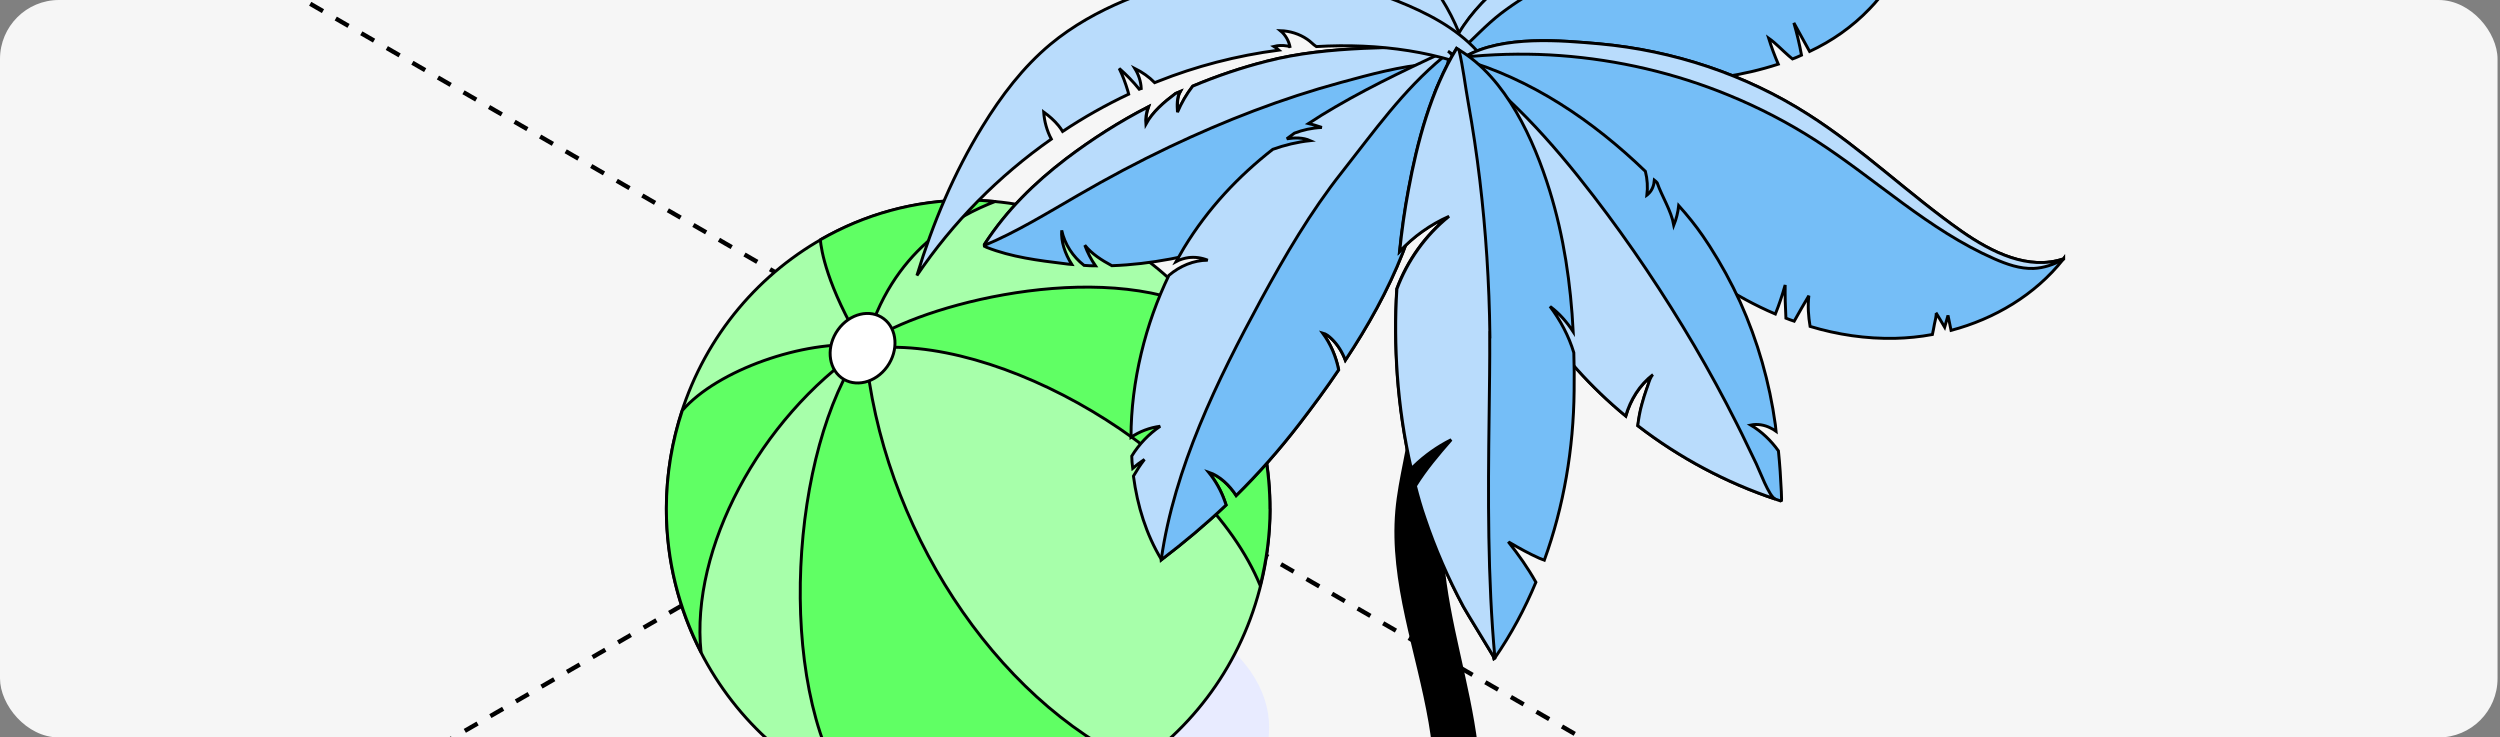 <?xml version="1.0" encoding="UTF-8"?> <svg xmlns="http://www.w3.org/2000/svg" width="339" height="100" viewBox="0 0 339 100" fill="none"><rect x="0" y="0" width="339" height="100" fill="#808080" stroke="none"/><g clip-path="url(#clip0_6247_15602)"><rect width="338.667" height="100" rx="8" fill="#F6F6F6"></rect><path d="M24.743 -9.488L1931.91 1091.62" stroke="black" stroke-width="0.6" stroke-linejoin="round" stroke-dasharray="2 2"></path><path d="M-979.666 701.105L927.504 -400" stroke="black" stroke-width="0.6" stroke-linejoin="round" stroke-dasharray="2 2"></path><path d="M162.174 84.485C175.404 92.303 175.404 104.954 162.174 112.772C148.943 120.59 127.496 120.59 114.266 112.772C101.036 104.954 101.036 92.303 114.266 84.485C127.496 76.667 148.943 76.667 162.174 84.485Z" fill="#E8EBFF"></path><path d="M171.689 75.717C175.31 52.904 160.159 31.408 137.847 27.705C115.536 24.002 94.513 39.494 90.891 62.307C87.269 85.12 102.42 106.615 124.732 110.318C147.044 114.021 168.067 98.53 171.689 75.717Z" fill="#A7FFAA" stroke="black" stroke-width="0.4" stroke-linejoin="round"></path><path d="M172.216 68.994C172.216 72.595 171.725 76.066 170.884 79.407C163.555 61.533 135.255 44.892 117.329 47.325C119.487 71.233 134.795 94.8 154.227 103.656C147.676 108.198 139.792 110.842 131.289 110.842C125.499 110.842 119.978 109.593 114.981 107.371C105.051 92.497 107.24 60.884 116.869 47.325C103.004 56.83 93.613 74.396 95.057 88.41C92.075 82.603 90.361 76.001 90.361 68.978C90.361 64.323 91.139 59.846 92.519 55.662C97.294 50.163 109.033 46.092 116.98 46.838C112.094 38.777 111.349 33.813 111.238 32.516C117.17 29.093 124.008 27.131 131.289 27.131C132.526 27.131 133.732 27.212 134.937 27.326C130.067 29.207 120.867 33.83 117.377 46.741C122.85 42.086 146.946 35.062 162.127 41.566C162.143 41.566 162.159 41.599 162.175 41.615C168.409 48.963 172.201 58.516 172.201 68.994H172.216Z" fill="#60FF64" stroke="black" stroke-width="0.4" stroke-linejoin="round"></path><path d="M120.295 49.724C118.709 51.93 115.933 52.595 114.093 51.217C112.253 49.838 112.046 46.918 113.633 44.712C115.219 42.506 117.995 41.841 119.835 43.22C121.675 44.599 121.882 47.518 120.295 49.724Z" fill="white" stroke="black" stroke-width="0.4" stroke-linejoin="round"></path><path d="M200.349 151.857C200.415 159.589 201.277 167.337 201.228 175.069V175.167C201.228 175.833 200.879 176.515 200.233 177.116C199.951 177.376 199.603 177.636 199.205 177.863C196.486 179.39 192.092 179.374 189.373 177.847C188.046 177.083 187.35 176.109 187.333 175.102C187.333 174.923 187.366 174.76 187.4 174.598C188.693 162.692 192.871 151.191 194.33 139.269C195.043 133.405 195.093 127.492 195.126 121.596C195.192 113.701 195.242 105.758 193.916 97.962C192.274 88.378 188.56 78.941 189.406 69.259C189.804 64.744 191.196 60.374 191.528 55.842C191.843 51.408 191.147 46.908 191.76 42.49C192.473 37.162 195.723 31.591 195.706 26.101C195.706 25.597 195.673 25.077 195.607 24.558C195.375 22.771 193.534 20.87 194.562 19.197C196.088 16.712 199.404 18.58 200.399 20.432C201.161 21.894 201.277 23.583 201.311 25.207C201.377 27.806 201.294 30.405 201.112 33.004C200.896 35.912 200.564 38.836 200.183 41.743C198.691 53.146 194.612 64.566 195.607 75.985C196.336 84.481 199.122 92.574 200.183 101.053C202.339 117.833 200.2 134.915 200.332 151.825L200.349 151.857Z" fill="black" stroke="black" stroke-width="0.4"></path><path d="M189.878 -9.028C188.738 -10.894 187.908 -11.371 188.717 -13.3C189.318 -14.73 190.998 -16.057 192.304 -16.928C195.414 -19.023 199.354 -19.935 203.024 -19.997C212.811 -20.142 222.1 -14.917 226.33 -6.913C225.169 -9.09 215.527 -5.918 213.868 -5.151C209.576 -3.16 205.844 0.22 203.605 4.159C201.718 7.498 199.25 14.423 194.668 15.418C190.376 16.351 192.18 13.614 193.279 11.271C196.617 4.097 193.673 -2.87 189.899 -8.987L189.878 -9.028Z" fill="#B9DCFC" stroke="black" stroke-width="0.4"></path><path d="M205.096 11.499C205.054 11.043 204.266 10.669 203.561 10.421C203.147 10.234 202.732 10.089 202.546 9.964C202.234 9.778 201.923 9.529 201.654 9.28C201.115 8.824 200.596 8.285 200.057 7.87C199.622 7.497 199.166 7.165 198.71 6.813C197.092 5.569 195.392 4.428 193.629 3.433C191.846 2.458 190.457 1.753 188.404 1.857C186.683 1.982 184.983 2.002 183.303 1.857C180.318 1.567 177.27 1.65 174.284 1.401C170.386 1.09 166.591 0.489 162.776 -0.154C160.225 -0.569 157.924 -1.647 155.56 -2.642V-2.684C155.332 -3.804 154.793 -4.82 154.254 -5.815C154.544 -4.965 154.544 -4.032 154.337 -3.161C154.088 -3.285 153.839 -3.347 153.569 -3.451C152.864 -5.421 151.226 -7.038 149.505 -8.303C150.003 -7.681 150.48 -7.018 150.978 -6.395C151.475 -5.753 152.014 -5.089 152.346 -4.343C152.45 -4.177 152.491 -3.99 152.553 -3.804C152.305 -3.928 152.014 -3.969 151.745 -4.073C147.826 -5.193 143.513 -5.11 139.573 -3.804C139.511 -3.804 139.449 -3.762 139.407 -3.741C143.14 -7.909 147.266 -11.787 152.263 -14.358C157.074 -16.825 162.465 -18.131 167.835 -18.256C168.644 -18.256 169.452 -18.256 170.261 -18.256C174.222 -18.09 178.161 -17.323 181.893 -16.017C181.064 -15.913 180.297 -15.623 179.592 -15.187C180.877 -15.374 182.184 -15.56 183.469 -15.436C183.863 -15.312 184.299 -15.125 184.693 -14.938C183.552 -14.669 182.536 -13.922 181.935 -12.906C183.428 -13.466 184.983 -13.86 186.58 -14.109C189.793 -12.616 192.883 -10.75 195.703 -8.593C197.652 -7.1 199.539 -5.442 200.99 -3.41C202.857 -0.714 203.81 2.438 204.37 5.735C204.702 7.642 204.889 9.591 205.075 11.54L205.096 11.499Z" fill="#B9DCFC" stroke="black" stroke-width="0.4"></path><path d="M204.391 5.715C203.52 6.959 202.608 8.141 201.654 9.302C201.654 9.302 201.612 9.365 201.592 9.385C201.218 9.821 200.742 10.277 200.223 10.173C199.622 10.049 199.394 9.344 199.249 8.763C199.103 8.121 198.917 7.478 198.71 6.856C196.677 0.303 192.344 -5.585 186.455 -9.069C183.511 -10.81 180.235 -11.93 176.917 -12.739C171.256 -14.107 165.305 -14.501 159.52 -13.61C155.975 -13.05 152.367 -11.93 149.07 -10.292C147.287 -9.401 145.586 -8.364 144.052 -7.182C143.99 -7.14 143.948 -7.099 143.907 -7.057C142.476 -5.959 141.025 -4.86 139.573 -3.761C139.511 -3.761 139.449 -3.719 139.407 -3.698C143.14 -7.866 147.266 -11.744 152.263 -14.315C157.074 -16.782 162.465 -18.088 167.835 -18.213C168.644 -18.213 169.452 -18.213 170.261 -18.213C174.222 -18.047 178.161 -17.28 181.893 -15.973C181.064 -15.87 180.297 -15.579 179.592 -15.144C180.877 -15.331 182.184 -15.517 183.469 -15.393C183.863 -15.268 184.299 -15.082 184.693 -14.895C183.552 -14.626 182.536 -13.879 181.935 -12.863C183.428 -13.423 184.983 -13.817 186.58 -14.066C189.793 -12.573 192.883 -10.707 195.703 -8.55C197.652 -7.057 199.539 -5.399 200.99 -3.367C202.857 -0.671 203.81 2.481 204.37 5.777L204.391 5.715Z" fill="#B9DCFC" stroke="black" stroke-width="0.4"></path><path d="M198.17 6.129C198.004 6.129 197.299 7.249 196.47 8.7C194.977 11.25 193.049 14.838 192.592 15.46C190.312 18.528 187.678 21.328 184.796 23.816C179.84 28.087 172.5 31.177 166.342 33.188C161.49 34.743 156.057 35.842 150.77 36.029C149.381 35.282 148.074 34.453 147.1 33.25C147.452 34.225 147.95 35.179 148.551 36.05C148.033 36.05 147.515 36.029 146.996 35.987C145.483 34.805 144.363 33.105 143.969 31.239C143.845 32.711 144.404 34.391 145.337 35.863C145.006 35.842 144.695 35.801 144.404 35.759C140.796 35.324 137.168 34.868 133.788 33.541C133.664 33.499 133.518 33.437 133.498 33.292C133.477 33.167 133.539 33.105 133.601 33.001C136.587 28.44 140.257 24.832 144.591 21.514C148.095 18.86 151.827 16.476 155.746 14.464C155.456 15.252 155.352 16.102 155.415 16.828C156.348 15.128 157.861 13.842 159.437 12.66C159.645 12.557 159.852 12.474 160.059 12.391C159.603 13.2 159.645 14.236 159.707 15.19C160.246 13.925 160.93 12.743 161.76 11.665C165.015 10.297 168.374 9.156 171.795 8.285C180.317 6.087 189.524 6.544 198.232 6.15L198.17 6.129Z" fill="#75BEF7" stroke="black" stroke-width="0.4"></path><path d="M198.172 6.129C198.006 6.129 197.301 7.249 196.471 8.7C195.269 8.638 194.294 8.617 193.921 8.659C189.878 8.97 185.772 10.11 181.874 11.168C173.849 13.345 166.095 16.351 158.588 19.918C154.359 21.929 150.191 24.148 146.127 26.511C142 28.896 137.833 31.467 133.458 33.292C133.437 33.188 133.499 33.126 133.561 33.022C136.547 28.46 140.217 24.853 144.551 21.535C148.055 18.881 151.787 16.496 155.706 14.485C155.416 15.273 155.312 16.123 155.375 16.849C156.308 15.149 157.821 13.863 159.397 12.681C159.604 12.578 159.812 12.495 160.019 12.412C159.563 13.22 159.604 14.257 159.667 15.211C160.206 13.946 160.89 12.764 161.719 11.686C164.975 10.317 168.334 9.177 171.755 8.306C180.277 6.108 189.484 6.564 198.192 6.17L198.172 6.129Z" fill="#B9DCFC" stroke="black" stroke-width="0.4"></path><path d="M202.318 4.097C202.214 4.222 202.11 4.305 202.007 4.429C194.501 12.682 194.107 24.397 190.209 34.288C188.197 39.409 185.481 44.24 182.433 48.843C182.018 47.745 181.396 46.728 180.546 45.92C180.194 45.588 179.82 45.277 179.343 45.153C180.422 46.625 181.168 48.346 181.521 50.15C179.82 52.679 178.016 55.105 176.171 57.511C173.455 61.036 170.635 64.229 167.628 67.194C166.737 65.825 165.43 64.54 163.875 64.021C164.829 65.203 165.575 66.53 166.073 67.94C166.135 68.127 166.198 68.293 166.26 68.479C163.523 71.071 160.62 73.518 157.489 75.903C157.489 75.903 157.489 75.861 157.468 75.84C155.436 72.481 154.233 68.625 153.694 64.561C154.15 63.773 154.627 63.026 155.187 62.3C154.627 62.674 154.088 63.068 153.591 63.503C153.508 62.943 153.487 62.404 153.466 61.844C154.441 60.248 155.768 58.858 157.323 57.801C155.892 57.988 154.544 58.506 153.363 59.294C153.363 51.705 155.353 43.846 158.505 37.336C159.998 36.071 161.843 35.283 163.771 35.283C162.942 34.951 162.05 34.827 161.18 34.93C160.599 35.013 160.018 35.179 159.479 35.469C159.832 34.847 160.184 34.225 160.537 33.624C163.834 28.191 167.96 23.878 172.584 20.25C174.201 19.669 175.922 19.255 177.664 19.068C176.669 18.633 175.59 18.653 174.491 18.819C174.844 18.55 175.176 18.301 175.528 18.052C176.689 17.617 177.851 17.347 179.24 17.285C178.659 17.077 178.058 16.891 177.436 16.746C178.638 15.958 179.841 15.211 181.064 14.506C186.456 11.355 192.241 8.68 198.026 6.005C198.979 5.549 199.975 5.113 200.929 4.657C200.929 4.657 200.97 4.657 200.991 4.636C201.405 4.429 201.841 4.243 202.256 4.035L202.318 4.097Z" fill="#B9DCFC" stroke="black" stroke-width="0.4"></path><path d="M202.006 4.428C194.499 12.681 194.106 24.396 190.207 34.286C188.196 39.408 185.48 44.239 182.432 48.843C182.017 47.743 181.395 46.727 180.545 45.919C180.192 45.587 179.819 45.276 179.342 45.152C180.42 46.624 181.167 48.345 181.519 50.149C179.819 52.678 178.015 55.105 176.17 57.51C173.454 61.035 170.633 64.228 167.627 67.193C166.735 65.824 165.429 64.539 163.874 64.02C164.828 65.202 165.574 66.529 166.072 67.939C166.134 68.126 166.196 68.292 166.258 68.478C163.521 71.07 160.619 73.517 157.488 75.902C157.488 75.902 157.488 75.86 157.467 75.839C159.25 63.419 165.056 51.58 170.986 40.652C174.262 34.639 177.725 28.709 181.955 23.359C186.288 17.864 190.207 12.287 195.661 7.766C196.449 7.124 197.216 6.502 198.066 6.004C198.584 5.652 199.144 5.361 199.745 5.112C200.119 4.947 200.533 4.801 200.969 4.677C200.969 4.677 201.01 4.677 201.031 4.656C201.342 4.573 201.653 4.49 201.985 4.387L202.006 4.428Z" fill="#75BEF7" stroke="black" stroke-width="0.4"></path><path d="M257.41 -4.052C256.726 -5.068 255.959 -6.022 255.088 -6.851L256.829 -3.119V-3.078C256.021 -3.679 255.233 -4.239 254.445 -4.84C254.984 -3.824 255.482 -2.808 255.959 -1.771C255.212 -0.714 254.403 0.281 253.491 1.214C251.148 3.661 248.39 5.569 245.384 6.979C244.679 5.693 243.953 4.387 243.248 3.101C243.663 4.532 244.015 6.004 244.285 7.476C243.87 7.663 243.476 7.85 243.061 7.995C242.895 7.87 242.73 7.725 242.564 7.58C241.651 6.792 240.822 5.88 239.827 5.175C240.2 6.377 240.635 7.539 241.133 8.7C236.322 10.276 231.139 10.96 226.142 11.167C216.21 11.582 206.485 11.146 196.574 12.308C196.076 10.815 196.117 9.28 196.491 7.746C198.025 1.857 205.033 -3.803 209.595 -6.043C215.733 -9.049 222.679 -9.962 229.439 -10.024C235.244 -10.086 241.029 -9.547 246.814 -10.065C252.475 -10.604 258.302 -12.263 262.614 -16.12C262.697 -16.162 262.76 -16.244 262.843 -16.307C261.308 -12.139 259.712 -7.888 257.451 -4.094L257.41 -4.052Z" fill="#75BEF7" stroke="black" stroke-width="0.4"></path><path d="M262.574 -16.079C260.666 -13.777 258.281 -11.849 255.648 -10.418C250.651 -7.681 244.887 -6.582 239.205 -6.416C234.664 -6.292 230.144 -6.79 225.603 -6.499C222.721 -6.313 219.839 -5.815 217.081 -5.006C212.188 -3.576 207.584 -1.253 203.541 1.815C201.488 3.391 199.788 5.299 197.88 6.999C197.362 7.455 196.885 7.704 196.429 7.766C197.963 1.878 204.972 -3.783 209.533 -6.022C215.671 -9.029 222.617 -9.941 229.377 -10.004C235.183 -10.066 240.968 -9.527 246.753 -10.045C252.413 -10.584 258.24 -12.243 262.553 -16.1L262.574 -16.079Z" fill="#B9DCFC" stroke="black" stroke-width="0.4"></path><path d="M202.628 10.379C195.433 6.958 186.953 5.818 178.493 6.315C178.058 6.046 177.705 5.61 177.249 5.32C176.191 4.594 174.906 4.2 173.62 4.159C174.325 4.739 174.802 5.59 174.947 6.481C174.885 6.315 174.698 6.253 174.512 6.232C173.911 6.129 173.309 6.149 172.729 6.295C172.957 6.44 173.226 6.606 173.434 6.792C167.669 7.539 162.092 9.011 157.053 11.022C156.908 11.084 156.742 11.146 156.576 11.209C155.809 10.421 154.876 9.778 153.881 9.28C154.378 10.089 154.71 11.043 154.751 11.997C154.648 12.017 154.586 12.059 154.482 12.1C153.673 11.084 152.761 10.151 151.766 9.28C152.242 10.255 152.616 11.271 152.927 12.308C152.927 12.349 152.989 12.515 153.051 12.764C149.941 14.236 146.955 15.916 144.094 17.823C143.928 17.533 143.741 17.305 143.534 17.035C142.953 16.33 142.269 15.729 141.523 15.19C141.605 16.434 141.958 17.74 142.559 18.86C135.426 23.857 129.206 30.14 124.333 37.356C126.469 30.306 129.351 23.442 133.229 17.139C135.758 13.013 138.723 9.094 142.435 6.004C145.462 3.495 148.925 1.567 152.554 0.053C159.956 -3.057 167.98 -4.26 175.88 -3.285C180.504 -2.725 185.087 -1.605 189.42 0.116C193.422 1.712 197.383 3.723 200.306 6.917C200.762 7.435 201.198 7.974 201.592 8.555C201.841 8.886 202.297 10.234 202.608 10.379H202.628Z" fill="#B9DCFC" stroke="black" stroke-width="0.4"></path><path d="M279.825 35.076C279.825 35.076 279.763 35.159 279.742 35.2C275.948 39.99 270.453 43.245 264.564 44.8C264.419 44.116 264.295 43.453 264.15 42.769C264.004 43.308 263.839 43.826 263.693 44.365C263.299 43.702 262.926 43.059 262.511 42.395C262.657 42.644 262.346 43.681 262.304 43.971C262.221 44.427 262.138 44.904 262.035 45.36C260.355 45.671 258.655 45.837 256.975 45.879C253.056 45.962 249.158 45.381 245.447 44.261C245.218 42.893 245.115 41.504 245.281 40.094C244.596 41.255 243.933 42.395 243.29 43.556C242.896 43.432 242.544 43.287 242.17 43.142C242.088 41.649 242.046 40.135 242.067 38.642C241.694 39.969 241.258 41.296 240.74 42.582C237.961 41.4 235.286 39.928 232.798 38.269C226.308 33.956 220.855 28.358 214.862 23.381C208.663 18.239 202.276 14.818 194.563 12.578C195.33 10.339 196.782 8.742 198.648 7.706C203.749 4.72 211.835 5.508 216.874 5.943C226.91 6.856 236.717 10.111 245.156 15.502C252.538 20.188 258.841 26.367 266.016 31.385C270.059 34.205 275.077 36.714 279.825 35.097V35.076Z" fill="#75BEF7" stroke="black" stroke-width="0.4"></path><path d="M279.825 35.074C279.825 35.074 279.763 35.157 279.742 35.198C278.498 35.862 277.171 36.339 275.74 36.401C273.895 36.463 272.132 35.841 270.432 35.095C261.537 31.196 254.383 24.312 246.214 19.046C242.481 16.64 238.521 14.588 234.416 12.908C227.158 9.922 219.403 8.118 211.566 7.538C207.647 7.248 203.707 7.289 199.788 7.621C199.394 7.662 199 7.704 198.648 7.704C203.749 4.718 211.835 5.506 216.874 5.941C226.909 6.854 236.717 10.109 245.156 15.5C252.538 20.186 258.841 26.365 266.016 31.383C270.059 34.203 275.077 36.712 279.825 35.095V35.074Z" fill="#B9DCFC" stroke="black" stroke-width="0.4"></path><path d="M241.549 67.962C241.279 67.879 241.03 67.796 240.761 67.692C234.146 65.494 227.739 62.094 222.099 57.739C222.224 56.765 222.39 55.77 222.659 54.836C222.846 54.131 223.074 53.406 223.323 52.701C223.385 52.597 223.406 52.452 223.468 52.286C223.634 51.747 223.862 51.021 224.173 50.793C222.307 52.224 221.104 54.235 220.461 56.412C211.089 48.678 204.018 38.248 201.696 26.367C200.535 20.437 199.353 14.486 198.213 8.556C198.171 8.369 198.15 8.203 198.088 7.996C207.626 10.671 216.024 16.394 223.115 23.236C223.385 24.294 223.447 25.393 223.323 26.471C223.385 26.43 223.426 26.367 223.468 26.326C224.028 25.849 224.276 25.144 224.339 24.418C224.484 24.522 224.587 24.667 224.712 24.791C225.396 26.72 226.599 28.524 226.972 30.535C227.304 29.706 227.532 28.793 227.635 27.881C228.817 29.208 229.916 30.556 230.912 32.007C231.223 32.463 231.513 32.899 231.824 33.376C233.379 35.802 234.768 38.331 235.971 40.965C238.355 46.273 239.952 51.871 240.74 57.615C240.781 57.905 240.823 58.196 240.844 58.486C240.616 58.32 240.346 58.154 240.076 58.03C239.268 57.615 238.293 57.449 237.402 57.636C238.895 58.527 240.159 59.751 241.155 61.14C241.341 62.965 241.466 64.831 241.549 66.676C241.59 67.464 241.59 67.982 241.549 67.962Z" fill="#75BEF7" stroke="black" stroke-width="0.4"></path><path d="M223.446 52.285C223.611 51.746 223.84 51.02 224.151 50.792C222.284 52.223 221.082 54.234 220.439 56.411C211.067 48.677 203.996 38.247 201.674 26.366C200.969 22.758 200.264 19.171 199.559 15.563C199.248 13.987 199.165 12.142 198.688 10.628C198.377 9.654 197.216 7.518 196.345 6.938C204.121 12.142 210.424 19.213 216.126 26.636C221.082 33.084 225.623 39.865 229.749 46.873C231.781 50.336 233.709 53.882 235.513 57.469C236.426 59.252 237.255 61.077 238.147 62.88C238.561 63.71 239.909 67.401 240.739 67.67C234.124 65.472 227.717 62.072 222.077 57.717C222.201 56.743 222.367 55.748 222.637 54.815C222.824 54.11 223.052 53.384 223.3 52.679C223.363 52.575 223.383 52.43 223.446 52.264V52.285Z" fill="#B9DCFC" stroke="black" stroke-width="0.4"></path><path d="M210.175 41.544C211.585 43.431 212.726 45.545 213.41 47.826C213.472 49.568 213.472 51.289 213.451 53.031C213.369 60.806 212.062 68.644 209.408 75.964C209.076 75.839 208.807 75.736 208.724 75.694C207.335 75.072 206.028 74.346 204.722 73.579C204.639 73.538 204.556 73.496 204.515 73.455C205.904 75.197 207.189 77.021 208.268 78.95C206.775 82.537 204.909 86.02 202.69 89.234C202.69 89.234 202.69 89.275 202.649 89.296C202.649 89.172 198.688 82.785 198.419 82.246C196.345 78.369 194.603 74.409 193.193 70.22C192.696 68.789 192.281 67.338 191.908 65.866C193.297 63.626 195.018 61.594 196.76 59.604C194.894 60.537 193.173 61.76 191.68 63.212C191.576 63.315 191.452 63.44 191.348 63.502C190.394 59.376 189.772 55.125 189.461 50.854C189.192 46.976 189.15 43.057 189.399 39.159C190.83 35.323 193.297 31.86 196.47 29.31C193.94 30.43 191.659 32.047 189.772 34.079C190.062 31.259 190.456 28.439 190.975 25.702C192.157 19.295 194.023 12.204 197.506 6.543C197.61 6.605 197.714 6.667 197.817 6.75C204.245 10.586 207.998 18.963 210.134 25.847C212.062 32.068 212.995 38.496 213.327 44.986C212.477 43.679 211.44 42.477 210.196 41.564L210.175 41.544Z" fill="#75BEF7" stroke="black" stroke-width="0.4"></path><path d="M202.007 45.38C202.028 49.05 201.966 52.741 201.924 56.411C201.779 67.359 201.717 78.349 202.712 89.256C202.712 89.256 202.712 89.297 202.671 89.318C202.671 89.193 198.71 82.807 198.441 82.268C196.367 78.39 194.626 74.43 193.216 70.242C192.718 68.811 192.303 67.359 191.93 65.887C193.319 63.648 195.04 61.616 196.782 59.625C194.916 60.558 193.195 61.782 191.702 63.233C191.598 63.337 191.474 63.461 191.37 63.523C190.416 59.397 189.794 55.147 189.483 50.875C189.214 46.998 189.172 43.079 189.421 39.181C190.852 35.345 193.319 31.882 196.492 29.331C193.962 30.451 191.681 32.069 189.794 34.1C190.085 31.28 190.479 28.461 190.997 25.724C192.179 19.316 194.045 12.225 197.528 6.564C197.632 6.627 197.736 6.689 197.839 6.772C198.399 9.136 198.669 11.562 199.104 13.988C199.726 17.45 200.245 20.913 200.659 24.396C201.489 31.363 201.945 38.393 202.028 45.401L202.007 45.38Z" fill="#B9DCFC" stroke="black" stroke-width="0.4"></path></g><defs><clipPath id="clip0_6247_15602"><rect width="338.667" height="100" rx="8" fill="white"></rect></clipPath></defs></svg> 
